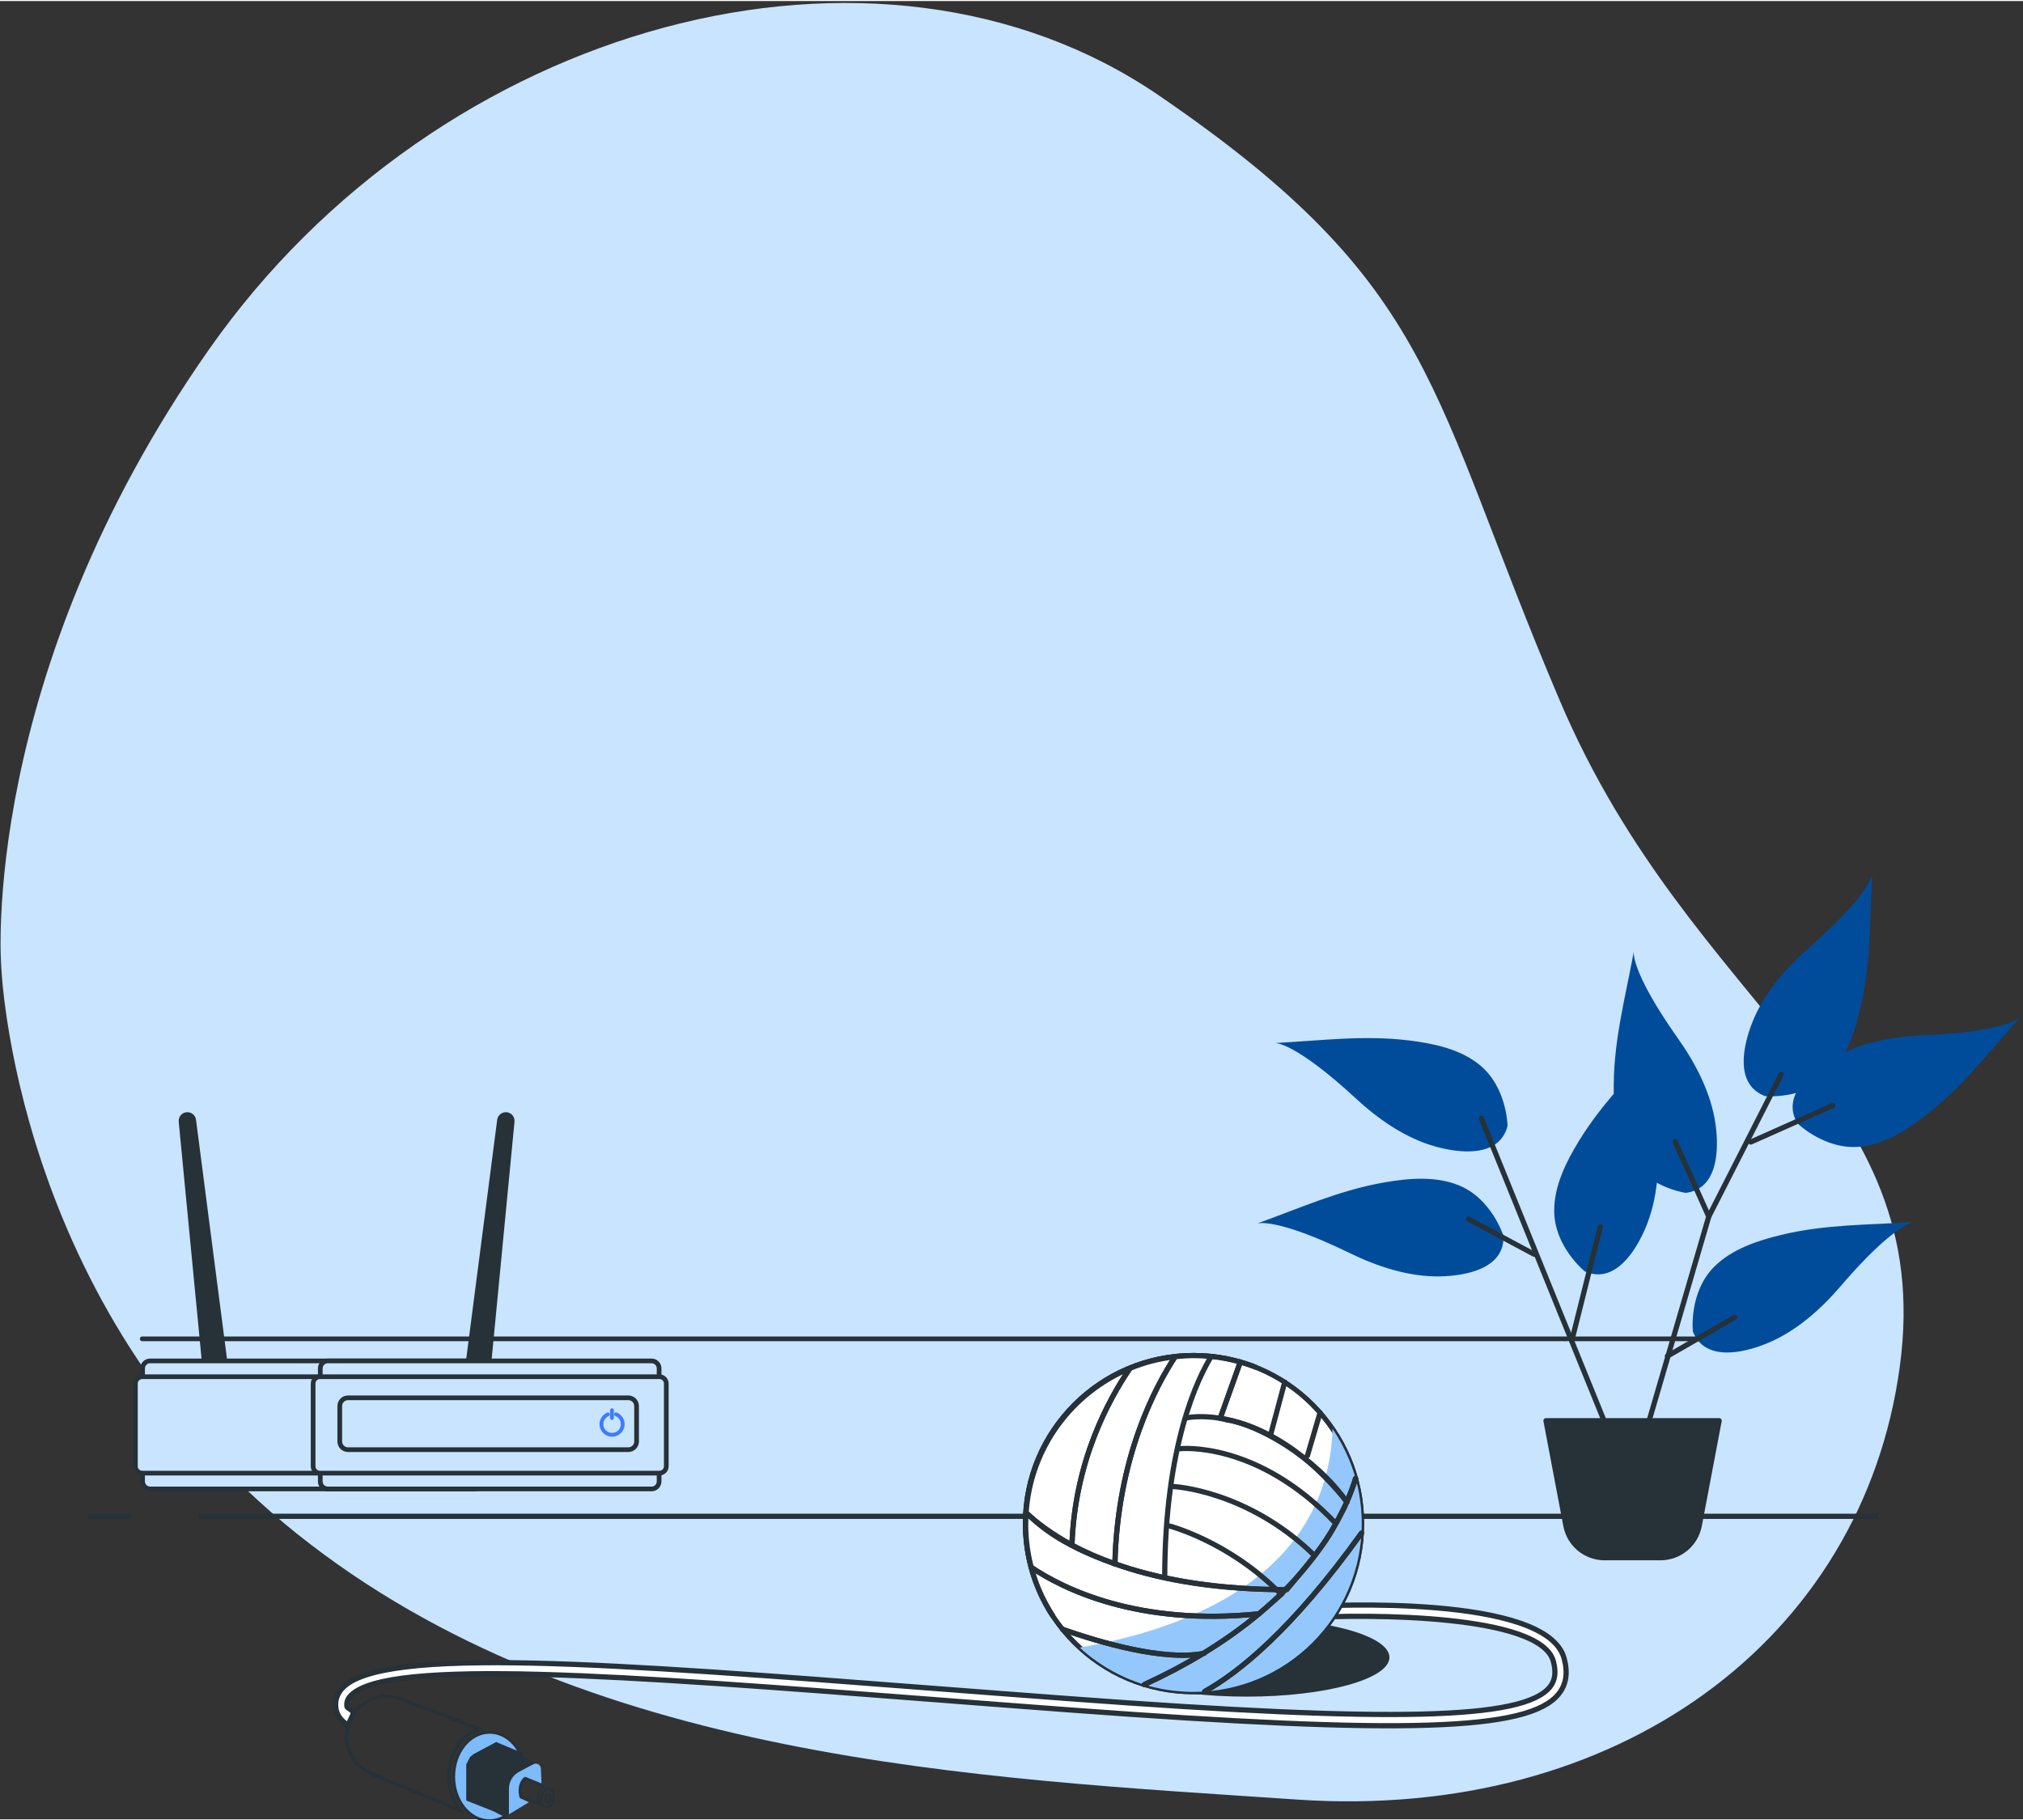 <?xml version="1.0" encoding="UTF-8"?>
<!DOCTYPE svg PUBLIC "-//W3C//DTD SVG 1.1//EN" "http://www.w3.org/Graphics/SVG/1.1/DTD/svg11.dtd">
<!-- Creator: CorelDRAW 2021 (64-Bit) -->
<svg xmlns="http://www.w3.org/2000/svg" xml:space="preserve" width="439px" height="395px" version="1.1" style="shape-rendering:geometricPrecision; text-rendering:geometricPrecision; image-rendering:optimizeQuality; fill-rule:evenodd; clip-rule:evenodd"
viewBox="0 0 439 394.55"
 xmlns:xlink="http://www.w3.org/1999/xlink"
 xmlns:xodm="http://www.corel.com/coreldraw/odm/2003">
 <rect x="0" y="0" width="439" height="394.55" fill="#333333" stroke="none"/>
 <defs>
  <style type="text/css">
   <![CDATA[
    .str2 {stroke:#263138;stroke-width:1.02;stroke-miterlimit:22.926}
    .str7 {stroke:#263138;stroke-width:0.13;stroke-miterlimit:10}
    .str1 {stroke:#263138;stroke-width:1.13;stroke-miterlimit:22.926}
    .str0 {stroke:#263138;stroke-width:1.13;stroke-miterlimit:10}
    .str8 {stroke:#263138;stroke-width:1.02;stroke-linejoin:round;stroke-miterlimit:22.926}
    .str6 {stroke:#263138;stroke-width:1.13;stroke-linejoin:round;stroke-miterlimit:22.926}
    .str4 {stroke:#263138;stroke-width:1.02;stroke-linecap:round;stroke-linejoin:round;stroke-miterlimit:10}
    .str3 {stroke:#263138;stroke-width:1.13;stroke-linecap:round;stroke-linejoin:round;stroke-miterlimit:10}
    .str5 {stroke:#263138;stroke-width:1.13;stroke-linecap:round;stroke-linejoin:round;stroke-miterlimit:10}
    .fil2 {fill:none;fill-rule:nonzero}
    .fil0 {fill:#263138}
    .fil6 {fill:#004C9B;fill-rule:nonzero}
    .fil3 {fill:#263138;fill-rule:nonzero}
    .fil7 {fill:#263138;fill-rule:nonzero}
    .fil10 {fill:#3F7BFF;fill-rule:nonzero}
    .fil8 {fill:#7DBBFA;fill-rule:nonzero}
    .fil5 {fill:#94C8FC;fill-rule:nonzero}
    .fil1 {fill:#C9E4FF;fill-rule:nonzero}
    .fil9 {fill:#C9E4FF;fill-rule:nonzero}
    .fil4 {fill:white;fill-rule:nonzero}
   ]]>
  </style>
 </defs>
 <g id="Warstwa_x0020_1">
  <g id="_1597916201264">
   <polygon class="fil0" points="102.2,381.18 107.76,378.21 112.68,380.27 113.49,380.86 115.85,382.03 116.84,382.63 114.18,384.31 111.68,386.31 110.44,393.48 110.27,393.81 107.37,392.3 107.01,392.23 101.7,390.13 101.63,383.93 101.6,382.99 "/>
   <path class="fil1" d="M0.25 209.12c0,0 2.39,74.12 64.26,123.52 61.87,49.4 147.61,52.94 217.01,57.63 69.41,4.69 122.72,-34.6 130.75,-93.99 8.04,-59.39 -45,-76.83 -73.77,-144.44 -28.78,-67.61 -26.22,-89.83 -87.1,-131.41 -60.88,-41.58 -156.13,-16.05 -206.06,55.19 -49.94,71.23 -45.09,133.5 -45.09,133.5z"/>
   <line class="fil2 str0" x1="28.41" y1="328.8" x2="19.05" y2= "328.8" />
   <line class="fil2 str0" x1="407.62" y1="328.8" x2="43.22" y2= "328.8" />
   <path class="fil3" d="M301.51 359.41c0,4.71 -13.88,8.52 -31,8.52 -17.12,0 -31,-3.81 -31,-8.52 0,-4.71 13.88,-8.52 31,-8.52 17.12,0 31,3.81 31,8.52z"/>
   <path class="fil4 str1" d="M75.51 374.13c-1.87,-1.23 -2.48,-2.55 -2.63,-3.78 -0.21,-1.63 0.29,-3.08 1.46,-4.31 8.7,-9.12 58.76,-5.26 128.05,0.08 9.67,0.74 19.66,1.51 29.91,2.27 70.02,5.2 98.2,4.53 104,-2.51 1.18,-1.44 1.43,-3.24 0.77,-5.66 -2.77,-10.15 -39.84,-10.23 -53.89,-9.41 -0.67,0.04 -1.24,-0.47 -1.28,-1.13 -0.04,-0.67 0.47,-1.25 1.14,-1.28 5.37,-0.32 52.58,-2.69 56.37,11.19 0.87,3.2 0.47,5.76 -1.24,7.84 -6.54,7.93 -33.3,8.78 -106.05,3.38 -10.25,-0.76 -20.25,-1.53 -29.92,-2.28 -66.04,-5.09 -118.21,-9.1 -126.1,-0.82 -0.67,0.7 -0.93,1.45 -0.82,2.34 0.06,0.51 1.75,0.82 1.27,1.84l-1.04 2.24z"/>
   <path class="fil4 str2" d="M295.51 330.38c0,-20.17 -16.35,-36.51 -36.52,-36.51 -20.17,0 -36.52,16.34 -36.52,36.51 0,20.17 16.35,36.52 36.52,36.52 20.17,0 36.52,-16.35 36.52,-36.52z"/>
   <path class="fil2 str2" d="M295.51 330.38c0,-20.17 -16.35,-36.51 -36.52,-36.51 -20.17,0 -36.52,16.34 -36.52,36.51 0,20.17 16.35,36.52 36.52,36.52 20.17,0 36.52,-16.35 36.52,-36.52z"/>
   <path class="fil5" d="M258.99 366.9c20.17,0 36.52,-16.35 36.52,-36.52 0,-0.3 -0.01,-0.6 -0.02,-0.9l0 -0.07c-0.01,-0.3 -0.02,-0.59 -0.03,-0.88l-0.01 -0.07c-0.01,-0.29 -0.03,-0.57 -0.05,-0.85l0 -0.04 0 -0.02c-0.02,-0.28 -0.05,-0.56 -0.08,-0.84l-0.01 -0.11c-0.03,-0.28 -0.06,-0.56 -0.1,-0.84l-0.01 -0.09c-0.03,-0.25 -0.07,-0.51 -0.1,-0.76l-0.03 -0.16c-0.04,-0.25 -0.08,-0.49 -0.12,-0.74l-0.03 -0.18c-0.05,-0.24 -0.09,-0.48 -0.14,-0.71l-0.04 -0.22c-0.05,-0.22 -0.1,-0.44 -0.15,-0.65l-0.04 -0.2c-0.05,-0.22 -0.11,-0.45 -0.17,-0.68l-0.06 -0.26c-0.05,-0.18 -0.1,-0.36 -0.15,-0.54l-0.11 -0.38c-0.04,-0.16 -0.09,-0.31 -0.14,-0.47 -0.04,-0.15 -0.09,-0.29 -0.14,-0.44 -0.04,-0.13 -0.08,-0.25 -0.12,-0.38 -0.05,-0.17 -0.11,-0.33 -0.17,-0.5l-0.11 -0.31c-0.06,-0.18 -0.13,-0.36 -0.2,-0.54l-0.08 -0.21c-0.09,-0.25 -0.19,-0.5 -0.29,-0.74l-0.02 -0.05c-0.98,-2.38 -2.2,-4.64 -3.63,-6.74 -0.4,15.91 -9.2,39.39 -54.85,47.48 2.33,2.14 4.94,3.98 7.77,5.46l0.02 0.01c0.23,0.12 0.46,0.24 0.7,0.36l0.06 0.02c0.22,0.11 0.44,0.22 0.66,0.32l0.12 0.06c0.21,0.1 0.42,0.19 0.63,0.29l0.18 0.08c0.2,0.08 0.4,0.17 0.6,0.25l0.26 0.11c0.17,0.06 0.33,0.13 0.5,0.19 0.14,0.06 0.28,0.11 0.43,0.17 0.13,0.04 0.26,0.09 0.39,0.14 0.17,0.06 0.33,0.12 0.5,0.18l0.31 0.1c0.18,0.06 0.36,0.12 0.55,0.18l0.26 0.08c0.2,0.06 0.4,0.12 0.61,0.18l0.22 0.07c0.21,0.06 0.43,0.11 0.64,0.17l0.22 0.06c0.24,0.06 0.47,0.11 0.71,0.17l0.16 0.03c0.25,0.06 0.5,0.12 0.75,0.17l0.17 0.03c0.25,0.05 0.5,0.1 0.75,0.15l0.13 0.02c0.25,0.04 0.5,0.09 0.76,0.13l0.15 0.02c0.25,0.04 0.5,0.07 0.76,0.1l0.13 0.02c0.26,0.03 0.52,0.06 0.78,0.09l0.13 0.01c0.26,0.03 0.53,0.05 0.79,0.07l0.13 0.01c0.26,0.02 0.53,0.04 0.79,0.05l0.13 0.01c0.28,0.01 0.55,0.03 0.83,0.03l0.08 0c0.31,0.01 0.61,0.02 0.92,0.02z"/>
   <path class="fil2 str3" d="M276.96 344.7c-10.72,-10.5 -23.09,-13.78 -23.09,-13.78 0,0 12.37,3.28 23.09,13.78 0.65,0.01 1.28,0.02 1.94,0.02 5.06,-5.1 8.57,-10.03 11,-14.34 -17.11,-18.09 -33.79,-16.25 -33.79,-16.25 0,0 16.68,-1.84 33.79,16.25 0.94,-1.68 1.72,-3.26 2.37,-4.72 -7.07,-9.97 -19.33,-16.74 -25.95,-17.78"/>
   <line class="fil2 str3" x1="266.32" y1="307.88" x2="264.79" y2= "307.52" />
   <path class="fil2 str3" d="M264.79 307.52c-4.43,-0.7 -7.19,-0.1 -7.19,-0.1 0,0 2.76,-0.6 7.19,0.1"/>
   <line class="fil2 str3" x1="264.79" y1="307.52" x2="269.15" y2= "295.32" />
   <path class="fil2 str3" d="M269.15 295.32c-2.04,-0.58 -4.14,-0.99 -6.3,-1.21 -2.82,4.55 -10.1,19.12 -10.1,48.01 0,-28.89 7.28,-43.46 10.1,-48.01 -1.22,-0.12 -2.45,-0.19 -3.7,-0.19 -1.39,0 -2.77,0.09 -4.13,0.24 -4.3,6.51 -12.53,21.88 -13.08,44.95 8.57,3.05 20,5.37 35.02,5.59"/>
   <path class="fil2 str3" d="M285.21 337.27c-14.55,-14.18 -30.59,-14.93 -30.59,-14.93 0,0 16.04,0.75 30.59,14.93"/>
   <path class="fil2 str3" d="M241.94 339.11c0.55,-23.07 8.78,-38.44 13.08,-44.95 -3.43,0.39 -6.72,1.25 -9.8,2.52 -4.66,6.79 -12,20.25 -12.6,38.34 2.65,1.43 5.74,2.82 9.32,4.09"/>
   <path class="fil2 str3" d="M245.22 296.68c-12.56,5.18 -21.6,17.14 -22.56,31.33 2.23,2.08 5.46,4.58 9.96,7.01 0.6,-18.09 7.94,-31.55 12.6,-38.34"/>
   <path class="fil2 str3" d="M292.27 325.66c0.84,-1.92 1.46,-3.63 1.9,-5.08"/>
   <polyline class="fil2 str3" points="286.46,306.32 283.72,315.63 286.46,306.32 "/>
   <polyline class="fil2 str3" points="278.79,299.69 275.68,311.29 278.79,299.69 "/>
   <path class="fil2 str3" d="M272.38 296.4l-0.01 0m-0.43 -0.17c-0.91,-0.34 -1.84,-0.64 -2.79,-0.91"/>
   <line class="fil2 str3" x1="269.15" y1="295.32" x2="264.79" y2= "307.52" />
   <path class="fil2 str3" d="M264.79 307.52c6.62,1.04 16.98,4.98 27.48,18.14"/>
   <path class="fil2 str3" d="M294.17 320.58c-0.44,1.45 -1.06,3.16 -1.9,5.08 0.01,0.01 0.02,0.03 0.03,0.04 -0.01,-0.01 -0.02,-0.03 -0.03,-0.04 -0.65,1.46 -0.61,1.44 -1.55,3.12 0.05,0.06 -0.88,1.54 -0.82,1.6 -0.06,-0.06 -0.98,1.83 -1.03,1.78 -2.43,4.31 -9.74,12.57 -9.63,12.57 -0.11,0 -3.95,3.48 -6.05,5.23 0.03,0 0.06,-0.01 0.08,-0.01 -0.02,0 -0.05,0.01 -0.08,0.01 -3.47,2.9 -7.48,5.79 -12.12,8.62 0.09,-0.02 0.18,-0.03 0.27,-0.05 -0.09,0.02 -0.18,0.03 -0.27,0.05 -3.8,2.31 -8.05,4.57 -12.74,6.73m13.1 1.5c7.37,-4.11 19.01,-13.41 34.01,-34.35"/>
   <path class="fil2 str3" d="M295.44 332.46c-15,20.94 -26.64,30.24 -34.01,34.35"/>
   <path class="fil2 str3" d="M248.33 365.31c4.69,-2.16 8.94,-4.42 12.74,-6.73 -8.7,1.6 -22.29,-2.38 -30.48,-5.25"/>
   <path class="fil2 str3" d="M261.07 358.58c4.64,-2.83 8.65,-5.72 12.12,-8.62 -26.29,2.69 -42.52,-5.45 -49.41,-10.09 0.99,3.77 2.58,7.3 4.64,10.49m2.17 2.97c8.19,2.87 21.78,6.85 30.48,5.25"/>
   <path class="fil2 str3" d="M273.19 349.96c2.1,-1.75 3.99,-3.5 5.71,-5.24 -0.66,0 -1.29,-0.01 -1.94,-0.02 0.14,0.13 0.28,0.26 0.42,0.4 -0.14,-0.14 -0.28,-0.27 -0.42,-0.4 -15.02,-0.22 -26.45,-2.54 -35.02,-5.59 -0.01,0.01 -0.01,0.01 -0.01,0.02 0,-0.01 0,-0.01 0.01,-0.02 -12.54,-4.34 -17.05,-9.02 -19.28,-11.1 -0.05,0.83 -0.09,1.66 -0.09,2.5 0,3.24 0.42,6.37 1.21,9.36 6.89,4.64 23.12,12.78 49.41,10.09"/>
   <line class="fil2 str4" x1="30.86" y1="290.29" x2="382.76" y2= "290.29" />
   <path class="fil6" d="M326.26 267.97c0,0 -2.5,-8.11 -9.78,-11.03 -5.06,-2.02 -10.89,-1.49 -16.13,-0.58 -9.77,1.7 -18.3,5.59 -27.56,8.91 0,0 3.95,-1.46 20.18,6.45 5.98,2.91 12.81,5.17 19.65,5.02 5.49,-0.13 13.9,-1.69 13.64,-8.77z"/>
   <path class="fil6" d="M327.14 244.13c0,0 -0.05,-8.49 -6.18,-13.38 -4.26,-3.4 -9.99,-4.57 -15.27,-5.22 -9.85,-1.19 -19.13,0.06 -28.96,0.57 0,0 4.2,-0.25 17.46,12 4.88,4.52 10.77,8.65 17.36,10.48 5.29,1.47 13.79,2.4 15.59,-4.45z"/>
   <path class="fil6" d="M343.91 275.66c0,0 -6.62,-5.32 -6.64,-13.16 -0.02,-5.45 2.62,-10.67 5.4,-15.21 5.19,-8.45 11.94,-14.95 18.44,-22.33 0,0 -2.81,3.13 -1.44,21.13 0.5,6.63 0.08,13.82 -2.58,20.12 -2.14,5.06 -6.7,12.3 -13.18,9.45z"/>
   <path class="fil6" d="M367.36 288.69c0,0 -0.93,-8.43 4.59,-14 3.84,-3.87 9.4,-5.7 14.57,-6.95 9.64,-2.33 19.01,-2.15 28.83,-2.79 0,0 -4.21,0.24 -15.95,13.94 -4.33,5.05 -9.7,9.84 -16.04,12.42 -5.08,2.07 -13.42,3.98 -16,-2.62z"/>
   <path class="fil6" d="M365.83 258.62c0,0 -8.41,-1.16 -12.46,-7.88 -2.82,-4.66 -3.23,-10.5 -3.18,-15.82 0.11,-9.92 2.57,-18.96 4.35,-28.64 0,0 -0.8,4.14 9.62,18.88 3.84,5.43 7.17,11.81 8.12,18.58 0.76,5.44 0.57,14 -6.45,14.88z"/>
   <path class="fil6" d="M390.03 243.51c0,0 6.05,5.96 13.84,5.07 5.42,-0.62 10.29,-3.86 14.48,-7.15 7.79,-6.13 13.45,-13.6 20.03,-20.92 0,0 -2.79,3.16 -20.83,3.9 -6.64,0.28 -13.73,1.54 -19.67,4.92 -4.78,2.71 -11.44,8.08 -7.85,14.18z"/>
   <path class="fil6" d="M383.03 237.62c0,0 8.44,0.85 13.96,-4.73 3.83,-3.88 5.6,-9.45 6.79,-14.64 2.23,-9.66 1.96,-19.03 2.5,-28.85 0,0 -0.2,4.21 -13.78,16.09 -5.01,4.38 -9.74,9.8 -12.25,16.16 -2.02,5.11 -3.85,13.47 2.78,15.97z"/>
   <polyline class="fil2 str5" points="352.87,319.84 338.29,283.95 321.47,242.46 "/>
   <polyline class="fil2 str5" points="356.23,313.67 370.81,263.76 386.51,232.92 "/>
   <line class="fil2 str5" x1="361.84" y1="294.04" x2="376.42" y2= "285.63" />
   <line class="fil2 str5" x1="370.81" y1="263.76" x2="363.52" y2= "247.5" />
   <line class="fil2 str5" x1="379.94" y1="247.58" x2="397.73" y2= "239.65" />
   <line class="fil2 str5" x1="341.09" y1="290.68" x2="347.26" y2= "266.01" />
   <line class="fil2 str5" x1="332.91" y1="271.93" x2="318.67" y2= "264.32" />
   <path class="fil3 str6" d="M360.35 337.78l-12.16 0c-4.1,0 -7.62,-2.92 -8.38,-6.95l-4.32 -22.77 37.57 0 -4.32 22.77c-0.77,4.03 -4.29,6.95 -8.39,6.95z"/>
   <path class="fil7" d="M113.52 389.55l0 0c-0.12,-0.06 -0.22,-0.18 -0.24,-0.31 -0.32,-1.56 0.2,-2.51 0.54,-2.94 0.08,-0.11 0.2,-0.16 0.33,-0.16 0.06,0 0.11,0.01 0.17,0.03l3.27 1.34c-1.36,1.24 -1.16,2.71 -0.92,3.47l-3.15 -1.43zm4.6 -1.93l0.29 -0.23 -3.93 -1.61c-0.35,-0.14 -0.76,-0.04 -0.99,0.26 -0.39,0.48 -0.98,1.55 -0.63,3.28 0.06,0.27 0.24,0.5 0.49,0.61l0 0 4.22 1.92 -0.32 -0.56c-0.05,-0.08 -1.15,-2.11 0.87,-3.67z"/>
   <path class="fil7" d="M119.89 390.12c-0.2,1.02 -0.88,1.78 -1.49,1.66 -0.28,-0.06 -0.51,-0.3 -0.65,-0.67 -0.16,-0.4 -0.19,-0.91 -0.08,-1.43l0 0c0.1,-0.52 0.32,-0.98 0.62,-1.3 0.24,-0.24 0.49,-0.37 0.74,-0.37 0.04,0 0.08,0 0.12,0.01 0.61,0.12 0.94,1.09 0.74,2.1zm-0.65 -2.51c-0.43,-0.09 -0.87,0.09 -1.25,0.48 -0.36,0.38 -0.62,0.91 -0.74,1.5l0 0c-0.12,0.6 -0.08,1.19 0.1,1.67 0.2,0.52 0.54,0.85 0.97,0.93 0.07,0.01 0.14,0.02 0.21,0.02 0.79,0 1.54,-0.83 1.77,-2 0.26,-1.29 -0.21,-2.43 -1.06,-2.6z"/>
   <path class="fil7" d="M119.28 390.03c-0.04,0.2 -0.13,0.38 -0.24,0.5 -0.09,0.09 -0.18,0.14 -0.26,0.12 -0.08,-0.02 -0.15,-0.09 -0.19,-0.21 -0.06,-0.15 -0.07,-0.36 -0.03,-0.55l0 0c0.03,-0.2 0.12,-0.38 0.24,-0.5 0.07,-0.08 0.15,-0.13 0.23,-0.13 0.01,0 0.02,0 0.03,0 0.17,0.04 0.3,0.37 0.22,0.77zm-0.14 -1.18c-0.22,-0.04 -0.46,0.05 -0.65,0.25 -0.17,0.17 -0.29,0.42 -0.35,0.7 -0.05,0.28 -0.04,0.56 0.05,0.79 0.1,0.26 0.28,0.43 0.51,0.47 0.03,0.01 0.07,0.01 0.11,0.01 0.19,0 0.38,-0.09 0.54,-0.25 0.16,-0.18 0.29,-0.43 0.34,-0.71 0.13,-0.62 -0.12,-1.17 -0.55,-1.26z"/>
   <path class="fil7" d="M107.22 392.23l-5.45 -2.16 0 -7.3 0.72 -1.39 0.59 -0.48 4.63 -2.47 5.78 2.43 -0.35 -0.71c-1.46,-2.96 -4.01,-4.74 -6.84,-4.75 -0.01,0 -0.03,0 -0.04,0 -4.43,0 -8.05,4.39 -8.09,9.81 -0.03,5.44 3.55,9.89 8,9.92 0.01,0 0.03,0 0.04,0 1.28,0 2.5,-0.36 3.64,-1.06l0.42 -0.26 -0.65 -0.37 -2.4 -1.21z"/>
   <path class="fil8" d="M106.17 394.54c-4.12,-0.03 -7.44,-4.21 -7.41,-9.33 0.04,-5.1 3.39,-9.23 7.5,-9.23 0.01,0 0.02,0 0.04,0 2.36,0.02 4.52,1.39 5.92,3.7l-4.55 -1.9 -4.89 2.62 -0.03 0.01 -0.73 0.59 -0.84 1.63 0 7.84 5.79 2.29 2.11 1.07c-0.92,0.48 -1.9,0.72 -2.91,0.71z"/>
   <path class="fil5" d="M110.87 392.73l0 -4.82c0,-1.38 0.75,-2.64 1.97,-3.29l3.1 -1.65c0.1,-0.06 0.21,-0.08 0.32,-0.08 0.12,0 0.24,0.03 0.34,0.09 0.21,0.12 0.34,0.33 0.35,0.57l0.11 2.56 0 0 -2.73 -1.11c-0.27,-0.12 -0.58,-0.08 -0.83,0.09 -0.08,0.05 -1.95,1.39 -1.21,4.71 0.06,0.27 0.24,0.5 0.49,0.61l1.09 0.49 -3 1.83z"/>
   <path class="fil8" d="M112.7 389.71c-0.68,-3.05 0.97,-4.23 1.04,-4.28 0.13,-0.08 0.29,-0.1 0.43,-0.04l3.33 1.36 -0.02 -0.66 -0.11 -2.56c-0.01,-0.38 -0.22,-0.72 -0.56,-0.92 -0.33,-0.19 -0.73,-0.19 -1.07,-0.01l-3.1 1.64c-1.35,0.73 -2.2,2.13 -2.2,3.67l0 5.57 4.32 -2.63 -1.8 -0.82c-0.13,-0.06 -0.23,-0.18 -0.26,-0.32z"/>
   <path class="fil7 str7" d="M80.69 384.38c-4.03,-1.67 -6.11,-6.08 -4.83,-10.25 0.69,-2.26 2.24,-4.07 4.36,-5.1 1.17,-0.58 2.42,-0.86 3.68,-0.86 1.02,0 2.04,0.18 3.02,0.56l16.22 6.2c-3.59,1.56 -6.05,5.65 -6.08,10.27 -0.02,2.44 0.63,4.79 1.85,6.71l-18.22 -7.53zm16.96 0.83c0.03,-4.68 2.67,-8.79 6.41,-9.99l0.8 -0.26 -17.73 -6.78c-2.36,-0.9 -4.91,-0.79 -7.17,0.32 -2.27,1.11 -3.93,3.04 -4.67,5.46 -0.65,2.15 -0.49,4.45 0.47,6.48 0.96,2.03 2.63,3.62 4.71,4.48l20.18 8.35 -0.68 -0.88c-1.52,-1.95 -2.34,-4.5 -2.32,-7.18z"/>
   <path class="fil3 str8" d="M40.51 241.63c0.75,-0.08 1.43,0.45 1.52,1.19l6.91 53.34 -4.49 0.5 -5.16 -53.53c-0.07,-0.75 0.47,-1.42 1.22,-1.5z"/>
   <path class="fil3 str8" d="M109.92 241.63c-0.74,-0.08 -1.42,0.45 -1.52,1.19l-6.91 53.34 4.5 0.5 5.15 -53.53c0.08,-0.75 -0.47,-1.42 -1.22,-1.5z"/>
   <path class="fil9 str8" d="M32.57 322.86l70.27 0c0.9,0 1.63,-0.73 1.63,-1.63l0 -24.51c0,-0.91 -0.73,-1.64 -1.63,-1.64l-70.27 0c-0.9,0 -1.63,0.73 -1.63,1.64l0 24.51c0,0.9 0.73,1.63 1.63,1.63z"/>
   <path class="fil9 str8" d="M30.87 319.43l73.67 0c0.82,0 1.49,-0.66 1.49,-1.48l0 -17.96c0,-0.82 -0.67,-1.48 -1.49,-1.48l-73.67 0c-0.82,0 -1.49,0.66 -1.49,1.48l0 17.96c0,0.82 0.67,1.48 1.49,1.48z"/>
   <path class="fil9 str8" d="M71.14 322.86l70.26 0c0.9,0 1.63,-0.73 1.63,-1.63l0 -24.51c0,-0.91 -0.73,-1.64 -1.63,-1.64l-70.26 0c-0.91,0 -1.64,0.73 -1.64,1.64l0 24.51c0,0.9 0.73,1.63 1.64,1.63z"/>
   <path class="fil9 str8" d="M69.43 319.43l73.67 0c0.82,0 1.49,-0.66 1.49,-1.48l0 -17.96c0,-0.82 -0.67,-1.48 -1.49,-1.48l-73.67 0c-0.82,0 -1.48,0.66 -1.48,1.48l0 17.96c0,0.82 0.66,1.48 1.48,1.48z"/>
   <path class="fil9 str8" d="M75.52 314.34l60.84 0c0.98,0 1.78,-0.8 1.78,-1.78l0 -7.68c0,-0.99 -0.8,-1.79 -1.78,-1.79l-60.84 0c-0.99,0 -1.79,0.8 -1.79,1.79l0 7.68c0,0.98 0.8,1.78 1.79,1.78z"/>
   <path class="fil10" d="M133.83 306.28c-0.21,-0.08 -0.45,0.02 -0.53,0.23 -0.08,0.21 0.02,0.45 0.23,0.53 0.35,0.14 0.66,0.39 0.87,0.7l0 0c0.2,0.3 0.32,0.67 0.32,1.07 0,0.52 -0.21,0.99 -0.55,1.34 -0.35,0.34 -0.82,0.55 -1.34,0.55 -0.53,0 -1,-0.21 -1.35,-0.55 -0.34,-0.35 -0.55,-0.82 -0.55,-1.34 0,-0.39 0.11,-0.75 0.31,-1.05 0.21,-0.31 0.5,-0.56 0.85,-0.7 0.21,-0.09 0.3,-0.33 0.21,-0.54 -0.08,-0.21 -0.32,-0.31 -0.53,-0.22 -0.5,0.21 -0.92,0.56 -1.21,1 -0.29,0.44 -0.46,0.95 -0.46,1.51 0,0.75 0.31,1.43 0.8,1.92 0.49,0.49 1.17,0.8 1.93,0.8 0.75,0 1.43,-0.31 1.92,-0.8 0.49,-0.49 0.8,-1.17 0.8,-1.92 0,-0.57 -0.18,-1.09 -0.47,-1.53l0 0c-0.3,-0.44 -0.74,-0.8 -1.25,-1z"/>
   <path class="fil10" d="M133.21 305.77c0,-0.23 -0.18,-0.41 -0.41,-0.41 -0.23,0 -0.41,0.18 -0.41,0.41l0 1.7c0,0.23 0.18,0.42 0.41,0.42 0.23,0 0.41,-0.19 0.41,-0.42l0 -1.7z"/>
  </g>
 </g>
</svg>
